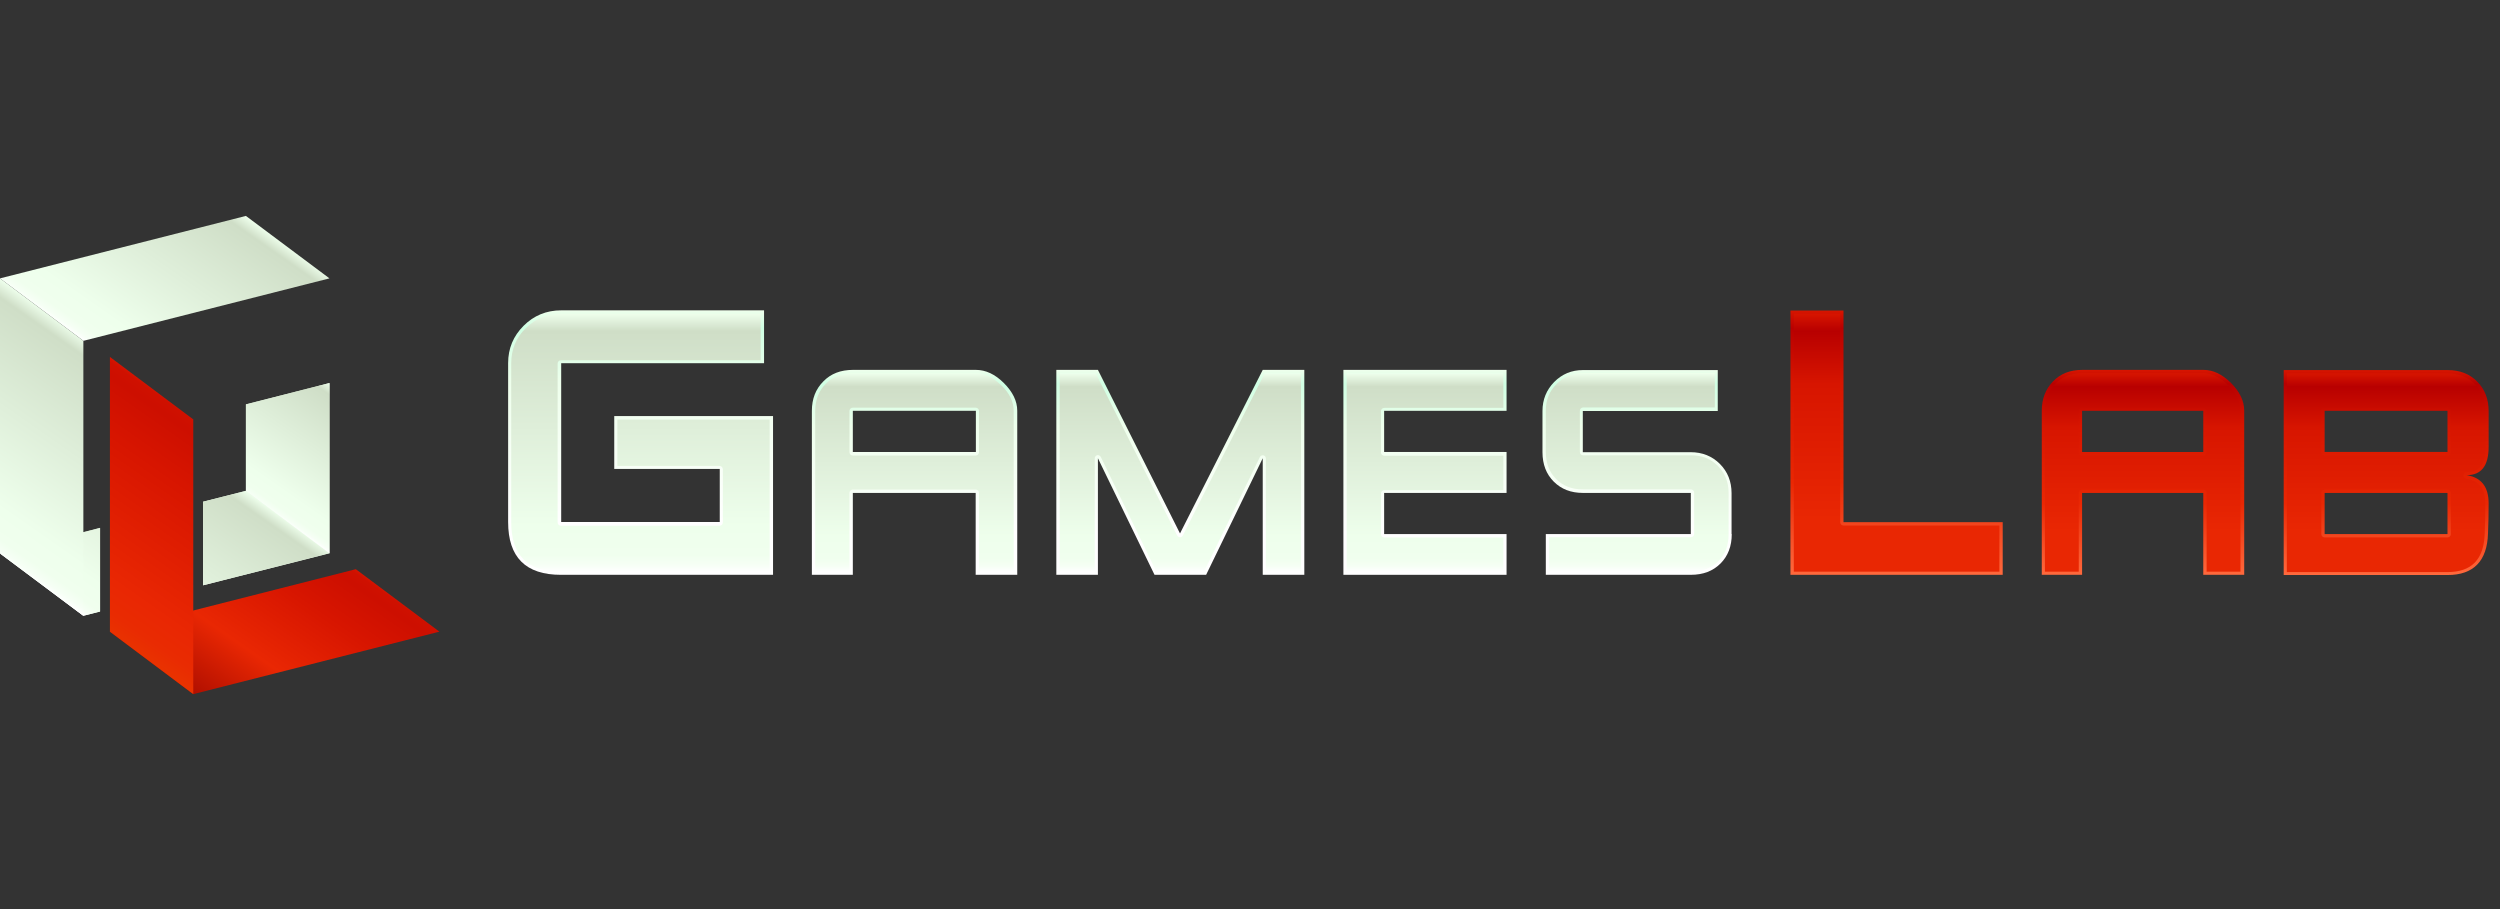 <svg width="220" height="80" viewBox="0 0 220 80" fill="none" xmlns="http://www.w3.org/2000/svg">
<rect x="0" y="0" width="220" height="80" fill="#333333" stroke="none"/>
<path d="M68.027 50.585H49.366C46.259 50.585 44.715 49.041 44.715 45.934V31.961C44.715 30.656 45.175 29.571 46.075 28.67C46.976 27.769 48.079 27.31 49.385 27.31H67.236V31.961H49.385V45.934H63.339V41.264H54.054V36.612H68.027V50.585Z" fill="url(#paint0_linear_1528_9419)"/>
<path d="M89.499 50.584H85.859V43.377H75.049V50.584H71.445V36.152C71.445 35.104 71.776 34.24 72.457 33.56C73.118 32.88 73.982 32.549 75.067 32.549H85.877C86.742 32.549 87.569 32.935 88.341 33.707C89.113 34.479 89.518 35.288 89.518 36.152V50.584H89.499ZM85.877 39.774V36.152H75.049V39.774H85.877Z" fill="url(#paint1_linear_1528_9419)"/>
<path d="M114.78 50.584H111.121V40.326L106.139 50.584H101.598L96.616 40.326V50.584H92.957V32.549H96.616L103.841 46.944L111.121 32.549H114.78V50.584Z" fill="url(#paint2_linear_1528_9419)"/>
<path d="M132.577 50.584H118.219V32.549H132.577V36.152H121.804V39.774H132.577V43.377H121.804V46.999H132.577V50.584Z" fill="url(#paint3_linear_1528_9419)"/>
<path d="M152.395 46.998C152.395 48.065 152.064 48.929 151.402 49.591C150.74 50.253 149.876 50.584 148.792 50.584H136.032V46.998H148.792V43.377H139.305C138.239 43.377 137.393 43.046 136.731 42.384C136.069 41.722 135.738 40.858 135.738 39.792V36.17C135.738 35.159 136.088 34.313 136.768 33.614C137.466 32.916 138.294 32.566 139.305 32.566H151.163V36.17H139.287V39.792H148.773C149.803 39.792 150.667 40.141 151.347 40.821C152.027 41.502 152.377 42.365 152.377 43.395V46.998H152.395Z" fill="url(#paint4_linear_1528_9419)"/>
<path d="M176.219 50.584H157.559V27.327H162.228V45.951H176.238V50.584H176.219Z" fill="url(#paint5_linear_1528_9419)"/>
<path d="M197.472 50.584H193.887V43.377H183.224V50.584H179.676V36.152C179.676 35.104 180.007 34.24 180.669 33.56C181.33 32.88 182.176 32.549 183.242 32.549H193.906C194.751 32.549 195.56 32.935 196.332 33.707C197.105 34.479 197.491 35.288 197.491 36.152V50.584H197.472ZM193.887 39.774V36.152H183.224V39.774H193.887Z" fill="url(#paint6_linear_1528_9419)"/>
<path d="M219 44.296C219 45.252 218.982 46.134 218.945 46.943C218.872 49.37 217.677 50.602 215.379 50.602H200.965V32.566H215.379C216.445 32.566 217.327 32.897 217.989 33.578C218.669 34.258 219 35.122 219 36.17V39.332C219 40.987 218.357 41.814 217.07 41.814C218.357 42.016 219 42.844 219 44.296ZM215.379 39.773V36.151H204.568V39.773H215.379ZM215.379 46.998V43.377H204.568V46.998H215.379Z" fill="url(#paint7_linear_1528_9419)"/>
<path d="M157.855 50.308V27.602H161.937V45.951C161.937 46.116 162.066 46.245 162.231 46.245H175.946V50.308H157.855Z" fill="url(#paint8_linear_1528_9419)"/>
<path d="M194.183 50.308V43.377C194.183 43.212 194.054 43.083 193.889 43.083H183.226C183.06 43.083 182.931 43.212 182.931 43.377V50.308H179.953V36.17C179.953 35.196 180.247 34.406 180.854 33.78C181.461 33.155 182.233 32.843 183.207 32.843H193.87C194.643 32.843 195.378 33.211 196.095 33.909C196.812 34.626 197.161 35.38 197.161 36.152V50.308H194.183ZM183.226 35.876C183.06 35.876 182.931 36.005 182.931 36.17V39.792C182.931 39.958 183.06 40.086 183.226 40.086H193.889C194.054 40.086 194.183 39.958 194.183 39.792V36.17C194.183 36.005 194.054 35.876 193.889 35.876H183.226Z" fill="url(#paint9_linear_1528_9419)"/>
<path d="M201.242 50.308V32.86H215.38C216.373 32.86 217.163 33.173 217.789 33.798C218.414 34.423 218.726 35.195 218.726 36.188V39.35C218.726 41.317 217.789 41.556 217.072 41.556C216.924 41.556 216.796 41.667 216.777 41.814C216.759 41.961 216.869 42.09 217.016 42.126C218.175 42.31 218.708 43.009 218.708 44.333C218.708 45.288 218.689 46.171 218.653 46.962C218.579 49.241 217.494 50.344 215.362 50.344H201.242V50.308ZM204.57 43.082C204.404 43.082 204.276 43.211 204.276 43.377V46.998C204.276 47.164 204.404 47.292 204.57 47.292H215.38C215.546 47.292 215.674 47.164 215.674 46.998V43.377C215.674 43.211 215.546 43.082 215.38 43.082H204.57ZM204.57 35.876C204.404 35.876 204.276 36.004 204.276 36.17V39.791C204.276 39.957 204.404 40.086 204.57 40.086H215.38C215.546 40.086 215.674 39.957 215.674 39.791V36.17C215.674 36.004 215.546 35.876 215.38 35.876H204.57Z" fill="url(#paint10_linear_1528_9419)"/>
<path d="M49.364 50.308C46.422 50.308 44.988 48.874 44.988 45.951V31.978C44.988 30.765 45.411 29.717 46.257 28.89C47.102 28.044 48.132 27.621 49.364 27.621H66.94V31.703H49.364C49.198 31.703 49.07 31.831 49.07 31.997V45.969C49.07 46.135 49.198 46.263 49.364 46.263H63.318C63.483 46.263 63.612 46.135 63.612 45.969V41.299C63.612 41.134 63.483 41.005 63.318 41.005H54.328V36.924H67.73V50.308H49.364Z" fill="url(#paint11_linear_1528_9419)"/>
<path d="M86.152 50.308V43.377C86.152 43.212 86.023 43.083 85.858 43.083H75.048C74.882 43.083 74.753 43.212 74.753 43.377V50.308H71.738V36.17C71.738 35.196 72.051 34.406 72.657 33.78C73.264 33.155 74.055 32.843 75.048 32.843H85.858C86.63 32.843 87.402 33.211 88.119 33.909C88.855 34.626 89.204 35.361 89.204 36.152V50.308H86.152ZM75.048 35.876C74.882 35.876 74.753 36.005 74.753 36.17V39.792C74.753 39.958 74.882 40.086 75.048 40.086H85.858C86.023 40.086 86.152 39.958 86.152 39.792V36.17C86.152 36.005 86.023 35.876 85.858 35.876H75.048Z" fill="url(#paint12_linear_1528_9419)"/>
<path d="M111.396 50.309V40.344C111.396 40.215 111.304 40.087 111.175 40.068C111.157 40.068 111.138 40.068 111.12 40.068C111.01 40.068 110.918 40.123 110.863 40.234L105.954 50.309H101.762L96.872 40.215C96.817 40.123 96.725 40.05 96.614 40.05C96.596 40.05 96.578 40.05 96.559 40.05C96.431 40.087 96.339 40.197 96.339 40.326V50.309H93.25V32.861H96.431L103.582 47.11C103.637 47.202 103.729 47.275 103.84 47.275C103.95 47.275 104.042 47.22 104.097 47.11L111.286 32.861H114.485V50.309H111.396Z" fill="url(#paint13_linear_1528_9419)"/>
<path d="M118.508 50.309V32.861H132.296V35.895H121.817C121.652 35.895 121.523 36.023 121.523 36.189V39.811C121.523 39.976 121.652 40.105 121.817 40.105H132.296V43.139H121.817C121.652 43.139 121.523 43.267 121.523 43.433V46.999C121.523 47.165 121.652 47.294 121.817 47.294H132.296V50.309H118.508Z" fill="url(#paint14_linear_1528_9419)"/>
<path d="M136.325 50.308V47.275H148.79C148.956 47.275 149.085 47.146 149.085 46.981V43.359C149.085 43.193 148.956 43.065 148.79 43.065H139.304C138.311 43.065 137.539 42.77 136.932 42.145C136.325 41.539 136.031 40.73 136.031 39.755V36.133C136.031 35.196 136.344 34.424 136.987 33.78C137.631 33.137 138.385 32.824 139.322 32.824H150.905V35.858H139.322C139.157 35.858 139.028 35.986 139.028 36.152V39.774C139.028 39.939 139.157 40.068 139.322 40.068H148.809C149.783 40.068 150.555 40.38 151.18 41.005C151.805 41.649 152.118 42.421 152.118 43.377V46.999C152.118 47.992 151.824 48.782 151.217 49.389C150.61 49.996 149.802 50.308 148.809 50.308H136.325Z" fill="url(#paint15_linear_1528_9419)"/>
<path d="M7.336 54.188L8.806 53.802V46.448L0 48.691L7.336 54.188Z" fill="url(#paint16_linear_1528_9419)"/>
<path d="M21.64 35.583V43.195L17.871 44.151V51.505L28.994 48.692V33.708L21.64 35.583Z" fill="url(#paint17_linear_1528_9419)"/>
<path d="M21.639 43.194L17.87 44.15V51.504L28.993 48.673L21.639 43.194ZM7.336 54.188L8.806 53.821V46.467L0 48.71L7.336 54.188Z" fill="url(#paint18_linear_1528_9419)"/>
<path d="M0 24.497L21.639 19L28.993 24.497L7.336 29.994L0 24.497Z" fill="url(#paint19_linear_1528_9419)"/>
<path d="M0 48.692L7.336 54.189V29.994L0 24.497V48.692Z" fill="url(#paint20_linear_1528_9419)"/>
<path d="M21.641 35.583V43.195L28.995 48.692V33.708L21.641 35.583Z" fill="url(#paint21_linear_1528_9419)"/>
<path d="M31.311 50.089L9.672 55.586L17.007 61.083L38.665 55.586L31.311 50.089Z" fill="url(#paint22_linear_1528_9419)"/>
<path d="M9.672 55.586L17.007 61.083V36.907L9.672 31.41V55.586Z" fill="url(#paint23_linear_1528_9419)"/>
<defs>
<linearGradient id="paint0_linear_1528_9419" x1="56.364" y1="50.594" x2="56.364" y2="27.319" gradientUnits="userSpaceOnUse">
<stop stop-color="white"/>
<stop offset="0.2" stop-color="white"/>
<stop offset="0.727" stop-color="#EEFFEC"/>
<stop offset="0.933" stop-color="#CFFFE3"/>
<stop offset="1" stop-color="#EEFFEC"/>
</linearGradient>
<linearGradient id="paint1_linear_1528_9419" x1="80.476" y1="50.593" x2="80.476" y2="32.566" gradientUnits="userSpaceOnUse">
<stop stop-color="white"/>
<stop offset="0.2" stop-color="white"/>
<stop offset="0.727" stop-color="#EEFFEC"/>
<stop offset="0.933" stop-color="#CFFFE3"/>
<stop offset="1" stop-color="#EEFFEC"/>
</linearGradient>
<linearGradient id="paint2_linear_1528_9419" x1="103.863" y1="50.593" x2="103.863" y2="32.566" gradientUnits="userSpaceOnUse">
<stop stop-color="white"/>
<stop offset="0.2" stop-color="white"/>
<stop offset="0.727" stop-color="#EEFFEC"/>
<stop offset="0.933" stop-color="#CFFFE3"/>
<stop offset="1" stop-color="#EEFFEC"/>
</linearGradient>
<linearGradient id="paint3_linear_1528_9419" x1="125.401" y1="50.593" x2="125.401" y2="32.566" gradientUnits="userSpaceOnUse">
<stop stop-color="white"/>
<stop offset="0.2" stop-color="white"/>
<stop offset="0.727" stop-color="#EEFFEC"/>
<stop offset="0.933" stop-color="#CFFFE3"/>
<stop offset="1" stop-color="#EEFFEC"/>
</linearGradient>
<linearGradient id="paint4_linear_1528_9419" x1="144.064" y1="50.592" x2="144.064" y2="32.565" gradientUnits="userSpaceOnUse">
<stop stop-color="white"/>
<stop offset="0.2" stop-color="white"/>
<stop offset="0.727" stop-color="#EEFFEC"/>
<stop offset="0.933" stop-color="#CFFFE3"/>
<stop offset="1" stop-color="#EEFFEC"/>
</linearGradient>
<linearGradient id="paint5_linear_1528_9419" x1="166.891" y1="50.593" x2="166.891" y2="27.318" gradientUnits="userSpaceOnUse">
<stop stop-color="#FF693D"/>
<stop offset="0.351" stop-color="#E92703"/>
<stop offset="0.727" stop-color="#D71500"/>
<stop offset="0.933" stop-color="#B80000"/>
<stop offset="1" stop-color="#D71500"/>
</linearGradient>
<linearGradient id="paint6_linear_1528_9419" x1="188.571" y1="50.593" x2="188.571" y2="32.566" gradientUnits="userSpaceOnUse">
<stop stop-color="#FF693D"/>
<stop offset="0.351" stop-color="#E92703"/>
<stop offset="0.727" stop-color="#D71500"/>
<stop offset="0.933" stop-color="#B80000"/>
<stop offset="1" stop-color="#D71500"/>
</linearGradient>
<linearGradient id="paint7_linear_1528_9419" x1="209.982" y1="50.592" x2="209.982" y2="32.565" gradientUnits="userSpaceOnUse">
<stop stop-color="#FF693D"/>
<stop offset="0.351" stop-color="#E92703"/>
<stop offset="0.727" stop-color="#D71500"/>
<stop offset="0.933" stop-color="#B80000"/>
<stop offset="1" stop-color="#D71500"/>
</linearGradient>
<linearGradient id="paint8_linear_1528_9419" x1="166.893" y1="50.306" x2="166.893" y2="27.605" gradientUnits="userSpaceOnUse">
<stop offset="0.2" stop-color="#E92703"/>
<stop offset="0.727" stop-color="#D71500"/>
<stop offset="0.933" stop-color="#B80000"/>
<stop offset="1" stop-color="#D71500"/>
</linearGradient>
<linearGradient id="paint9_linear_1528_9419" x1="188.572" y1="50.306" x2="188.572" y2="32.852" gradientUnits="userSpaceOnUse">
<stop offset="0.2" stop-color="#E92703"/>
<stop offset="0.727" stop-color="#D71500"/>
<stop offset="0.933" stop-color="#B80000"/>
<stop offset="1" stop-color="#D71500"/>
</linearGradient>
<linearGradient id="paint10_linear_1528_9419" x1="209.983" y1="50.306" x2="209.983" y2="32.852" gradientUnits="userSpaceOnUse">
<stop offset="0.2" stop-color="#E92703"/>
<stop offset="0.727" stop-color="#D71500"/>
<stop offset="0.933" stop-color="#B80000"/>
<stop offset="1" stop-color="#D71500"/>
</linearGradient>
<linearGradient id="paint11_linear_1528_9419" x1="56.361" y1="50.306" x2="56.361" y2="27.605" gradientUnits="userSpaceOnUse">
<stop stop-color="white"/>
<stop offset="0.026" stop-color="#F6FFF5"/>
<stop offset="0.065" stop-color="#F0FFEE"/>
<stop offset="0.176" stop-color="#EEFFEC"/>
<stop offset="0.933" stop-color="#CFDEC7"/>
<stop offset="1" stop-color="#EEFFEC"/>
</linearGradient>
<linearGradient id="paint12_linear_1528_9419" x1="80.475" y1="50.306" x2="80.475" y2="32.852" gradientUnits="userSpaceOnUse">
<stop stop-color="white"/>
<stop offset="0.026" stop-color="#F6FFF5"/>
<stop offset="0.065" stop-color="#F0FFEE"/>
<stop offset="0.176" stop-color="#EEFFEC"/>
<stop offset="0.933" stop-color="#CFDEC7"/>
<stop offset="1" stop-color="#EEFFEC"/>
</linearGradient>
<linearGradient id="paint13_linear_1528_9419" x1="103.862" y1="50.306" x2="103.862" y2="32.853" gradientUnits="userSpaceOnUse">
<stop stop-color="white"/>
<stop offset="0.026" stop-color="#F6FFF5"/>
<stop offset="0.065" stop-color="#F0FFEE"/>
<stop offset="0.176" stop-color="#EEFFEC"/>
<stop offset="0.933" stop-color="#CFDEC7"/>
<stop offset="1" stop-color="#EEFFEC"/>
</linearGradient>
<linearGradient id="paint14_linear_1528_9419" x1="125.395" y1="50.306" x2="125.395" y2="32.853" gradientUnits="userSpaceOnUse">
<stop stop-color="white"/>
<stop offset="0.026" stop-color="#F6FFF5"/>
<stop offset="0.065" stop-color="#F0FFEE"/>
<stop offset="0.176" stop-color="#EEFFEC"/>
<stop offset="0.933" stop-color="#CFDEC7"/>
<stop offset="1" stop-color="#EEFFEC"/>
</linearGradient>
<linearGradient id="paint15_linear_1528_9419" x1="144.063" y1="50.306" x2="144.063" y2="32.852" gradientUnits="userSpaceOnUse">
<stop stop-color="white"/>
<stop offset="0.026" stop-color="#F6FFF5"/>
<stop offset="0.065" stop-color="#F0FFEE"/>
<stop offset="0.176" stop-color="#EEFFEC"/>
<stop offset="0.933" stop-color="#CFDEC7"/>
<stop offset="1" stop-color="#EEFFEC"/>
</linearGradient>
<linearGradient id="paint16_linear_1528_9419" x1="3.984" y1="51.838" x2="8.101" y2="45.959" gradientUnits="userSpaceOnUse">
<stop stop-color="white"/>
<stop offset="0.026" stop-color="#F6FFF5"/>
<stop offset="0.065" stop-color="#F0FFEE"/>
<stop offset="0.176" stop-color="#EEFFEC"/>
<stop offset="0.933" stop-color="#CFDEC7"/>
<stop offset="1" stop-color="#EEFFEC"/>
</linearGradient>
<linearGradient id="paint17_linear_1528_9419" x1="18.459" y1="51.924" x2="30.478" y2="34.759" gradientUnits="userSpaceOnUse">
<stop stop-color="white"/>
<stop offset="0.026" stop-color="#F6FFF5"/>
<stop offset="0.065" stop-color="#F0FFEE"/>
<stop offset="0.176" stop-color="#EEFFEC"/>
<stop offset="0.933" stop-color="#CFDEC7"/>
<stop offset="1" stop-color="#EEFFEC"/>
</linearGradient>
<linearGradient id="paint18_linear_1528_9419" x1="9.552" y1="55.737" x2="19.425" y2="41.636" gradientUnits="userSpaceOnUse">
<stop stop-color="white"/>
<stop offset="0.026" stop-color="#F6FFF5"/>
<stop offset="0.065" stop-color="#F0FFEE"/>
<stop offset="0.176" stop-color="#EEFFEC"/>
<stop offset="0.933" stop-color="#CFDEC7"/>
<stop offset="1" stop-color="#EEFFEC"/>
</linearGradient>
<linearGradient id="paint19_linear_1528_9419" x1="9.552" y1="31.553" x2="19.426" y2="17.452" gradientUnits="userSpaceOnUse">
<stop stop-color="white"/>
<stop offset="0.026" stop-color="#F6FFF5"/>
<stop offset="0.065" stop-color="#F0FFEE"/>
<stop offset="0.176" stop-color="#EEFFEC"/>
<stop offset="0.933" stop-color="#CFDEC7"/>
<stop offset="1" stop-color="#EEFFEC"/>
</linearGradient>
<linearGradient id="paint20_linear_1528_9419" x1="-2.103" y1="47.577" x2="9.427" y2="31.11" gradientUnits="userSpaceOnUse">
<stop stop-color="white"/>
<stop offset="0.026" stop-color="#F6FFF5"/>
<stop offset="0.065" stop-color="#F0FFEE"/>
<stop offset="0.176" stop-color="#EEFFEC"/>
<stop offset="0.933" stop-color="#CFDEC7"/>
<stop offset="1" stop-color="#EEFFEC"/>
</linearGradient>
<linearGradient id="paint21_linear_1528_9419" x1="23.444" y1="44.806" x2="30.479" y2="34.759" gradientUnits="userSpaceOnUse">
<stop stop-color="white"/>
<stop offset="0.026" stop-color="#F6FFF5"/>
<stop offset="0.065" stop-color="#F0FFEE"/>
<stop offset="0.176" stop-color="#EEFFEC"/>
<stop offset="0.933" stop-color="#CFDEC7"/>
<stop offset="1" stop-color="#EEFFEC"/>
</linearGradient>
<linearGradient id="paint22_linear_1528_9419" x1="19.225" y1="62.638" x2="29.098" y2="48.538" gradientUnits="userSpaceOnUse">
<stop stop-color="#B00F00"/>
<stop offset="0.345" stop-color="#E92703"/>
<stop offset="0.727" stop-color="#D71500"/>
<stop offset="0.933" stop-color="#CD0F00"/>
<stop offset="0.981" stop-color="#CF1000"/>
<stop offset="0.998" stop-color="#D61400"/>
<stop offset="1" stop-color="#D71500"/>
</linearGradient>
<linearGradient id="paint23_linear_1528_9419" x1="7.57" y1="54.478" x2="19.1" y2="38.012" gradientUnits="userSpaceOnUse">
<stop stop-color="#E93300"/>
<stop offset="0.084" stop-color="#E92B02"/>
<stop offset="0.2" stop-color="#E92703"/>
<stop offset="0.727" stop-color="#D71500"/>
<stop offset="0.933" stop-color="#CD0F00"/>
<stop offset="0.981" stop-color="#CF1000"/>
<stop offset="0.998" stop-color="#D61400"/>
<stop offset="1" stop-color="#D71500"/>
</linearGradient>
</defs>
</svg>
